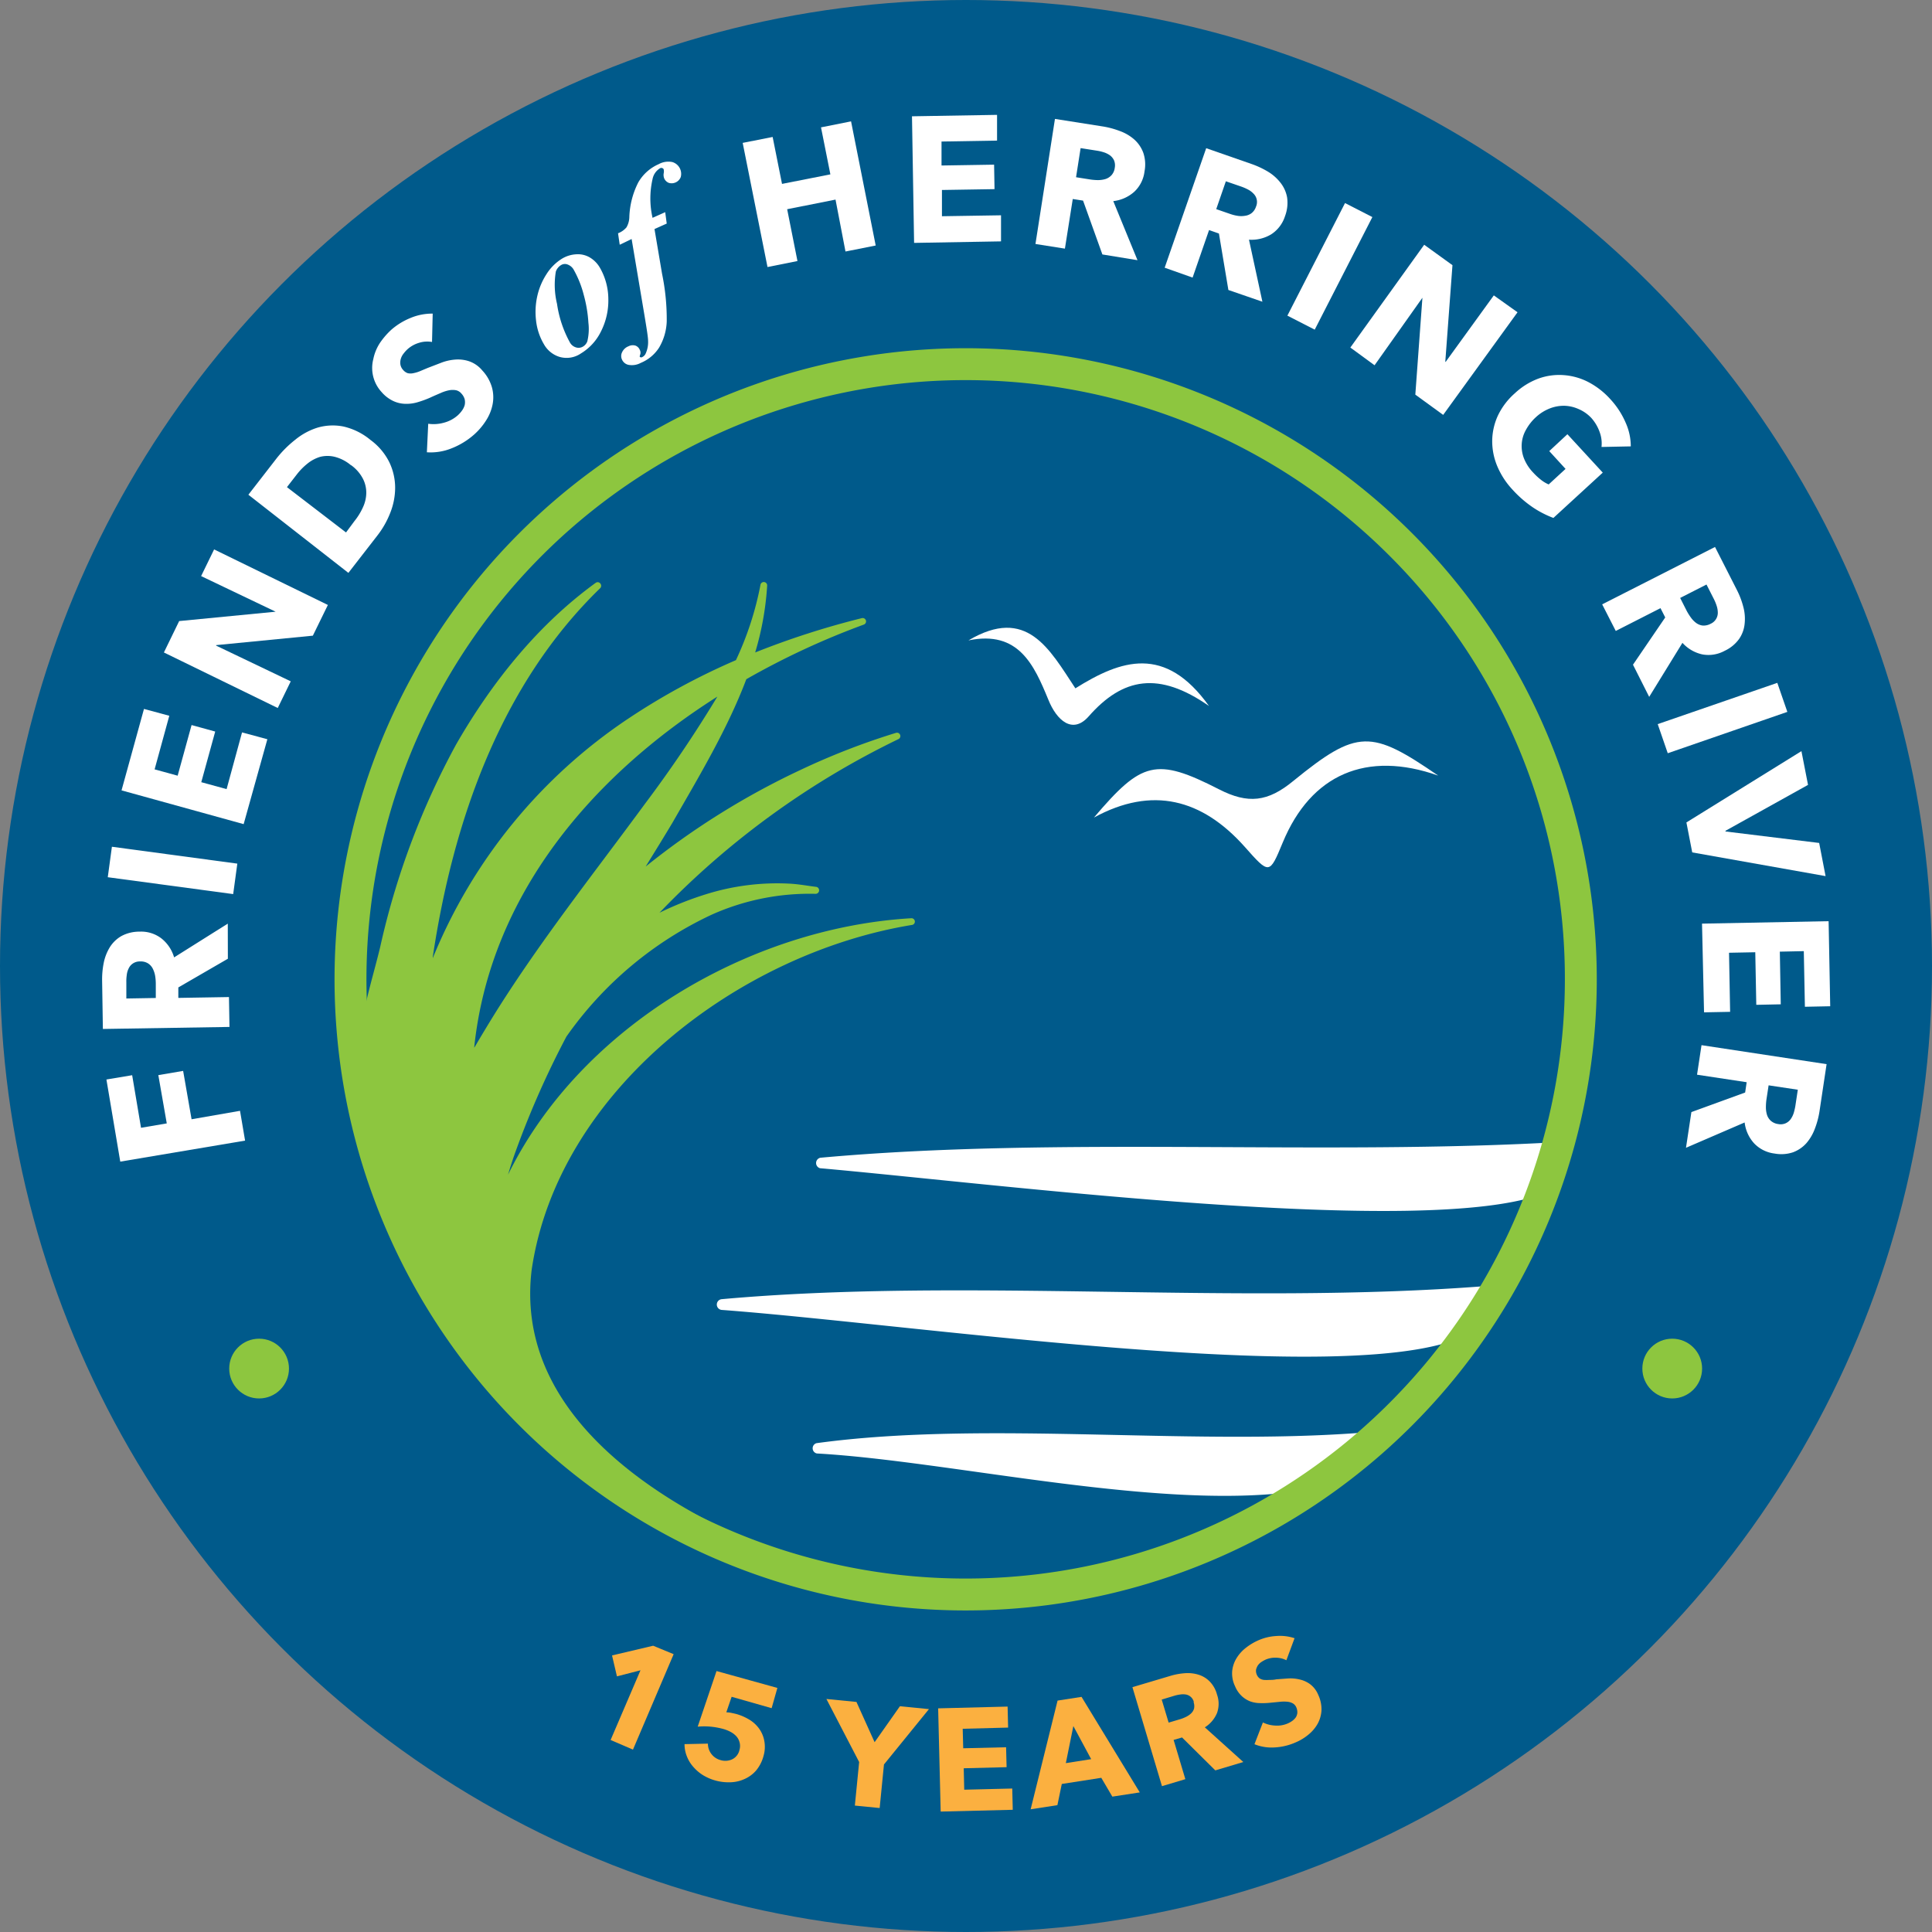 <svg xmlns="http://www.w3.org/2000/svg" viewBox="0 0 228.92 228.92"><rect x="0" y="0" width="228.92" height="228.92" fill="#808080" stroke="none"/><defs><style>.cls-1{fill:#005a8b;}.cls-2{fill:#fff;}.cls-3{fill:#8dc63f;}.cls-4{fill:#fbb040;}</style></defs><g id="Layer_2" data-name="Layer 2"><g id="Layer_1-2" data-name="Layer 1"><circle class="cls-1" cx="114.46" cy="114.46" r="114.46"/><path class="cls-2" d="M16.71,133.63l3.05-.52-1-5.72,2.94-.5,1,5.73,5.74-1,.6,3.53-14.79,2.49-1.64-9.73,3.05-.51Z"/><path class="cls-2" d="M27,113.6,21.13,117l0,1.24,6-.1.06,3.54-15,.24-.09-5.72a9.87,9.87,0,0,1,.19-2.11,5.67,5.67,0,0,1,.72-1.85,3.91,3.91,0,0,1,1.38-1.33,4.46,4.46,0,0,1,2.15-.52,3.94,3.94,0,0,1,2.57.79,4.43,4.43,0,0,1,1.52,2.26l6.36-4Zm-10.4.32a1.45,1.45,0,0,0-.85.24,1.4,1.4,0,0,0-.5.58,2.27,2.27,0,0,0-.23.79,4.85,4.85,0,0,0-.05.84l0,1.94,3.49-.06,0-1.72a5.92,5.92,0,0,0-.08-.92,3.07,3.07,0,0,0-.28-.84,1.59,1.59,0,0,0-.56-.62A1.62,1.62,0,0,0,16.63,113.92Z"/><path class="cls-2" d="M27.63,105.94l-14.86-2,.49-3.61,14.86,2Z"/><path class="cls-2" d="M28.87,97.65l-14.47-4L17.06,84l3,.81-1.74,6.35,2.73.75,1.65-6,2.8.77-1.65,6,3,.82,1.83-6.72,3,.81Z"/><path class="cls-2" d="M37.07,75.32,25.61,76.44l0,.06,8.84,4.23-1.54,3.16L19.42,77.31l1.81-3.72,11.43-1.11,0,0-8.83-4.22,1.54-3.16,13.48,6.58Z"/><path class="cls-2" d="M43.9,52.13a7.27,7.27,0,0,1,2.24,2.66,7,7,0,0,1,.68,3,8.1,8.1,0,0,1-.59,3,10.67,10.67,0,0,1-1.52,2.67l-3.43,4.42L29.43,58.62l3.32-4.28A13.13,13.13,0,0,1,35,52.09a7.84,7.84,0,0,1,2.66-1.43,6.45,6.45,0,0,1,3-.13A7.66,7.66,0,0,1,43.9,52.13Zm-2.31,3a4.83,4.83,0,0,0-1.92-1,3.6,3.6,0,0,0-1.73,0,4.4,4.4,0,0,0-1.52.81,7.45,7.45,0,0,0-1.27,1.3L34,57.72,41,63.09,42,61.74a7.48,7.48,0,0,0,1-1.62,4.18,4.18,0,0,0,.4-1.7,3.62,3.62,0,0,0-.4-1.7A4.59,4.59,0,0,0,41.59,55.11Z"/><path class="cls-2" d="M51.19,40.52a3.25,3.25,0,0,0-1.54.1,3.58,3.58,0,0,0-1.31.71,3.68,3.68,0,0,0-.5.54,1.8,1.8,0,0,0-.34.62,1.56,1.56,0,0,0-.06.68,1.26,1.26,0,0,0,.34.68,1.22,1.22,0,0,0,.54.37,1.51,1.51,0,0,0,.64,0,4,4,0,0,0,.78-.23l.93-.39L52.23,43a5.81,5.81,0,0,1,1.66-.39,4.19,4.19,0,0,1,1.68.19,3.54,3.54,0,0,1,1.58,1.1,4.92,4.92,0,0,1,1.14,2,4.42,4.42,0,0,1,.08,2,5.41,5.41,0,0,1-.77,1.91,7.81,7.81,0,0,1-1.39,1.65,8.94,8.94,0,0,1-2.7,1.66,6.61,6.61,0,0,1-2.93.47l.16-3.38a4.49,4.49,0,0,0,1.84-.12,4,4,0,0,0,1.64-.86,3.54,3.54,0,0,0,.52-.58,2.07,2.07,0,0,0,.32-.65,1.61,1.61,0,0,0,0-.69,1.64,1.64,0,0,0-.39-.68,1.16,1.16,0,0,0-.63-.39,2.2,2.2,0,0,0-.81,0,4.59,4.59,0,0,0-1,.32c-.37.16-.8.34-1.27.56a12.07,12.07,0,0,1-1.42.52,4.57,4.57,0,0,1-1.46.21,3.58,3.58,0,0,1-1.45-.32,4.12,4.12,0,0,1-1.4-1.06,4.2,4.2,0,0,1-1-3.91A5.48,5.48,0,0,1,45,40.66a8.82,8.82,0,0,1,1.38-1.6,8,8,0,0,1,2.25-1.38,6.61,6.61,0,0,1,2.64-.52Z"/><path class="cls-2" d="M66.64,30.62a3.63,3.63,0,0,1,1.66-.49,2.78,2.78,0,0,1,1.61.39,3.37,3.37,0,0,1,1.17,1.2,7.5,7.5,0,0,1,1,3.69,8.11,8.11,0,0,1-.87,3.86,6.25,6.25,0,0,1-2.38,2.61,3,3,0,0,1-2.52.41,3.19,3.19,0,0,1-1.86-1.5,7,7,0,0,1-.94-2.87,8.54,8.54,0,0,1,.16-2.87,7.93,7.93,0,0,1,1.08-2.56A5.71,5.71,0,0,1,66.64,30.62Zm-.09.75a1.46,1.46,0,0,0-.69.81A9.56,9.56,0,0,0,66,36a13.46,13.46,0,0,0,1.53,4.58,1.22,1.22,0,0,0,.71.58,1,1,0,0,0,.81-.08,1.19,1.19,0,0,0,.54-.63,6.23,6.23,0,0,0,.13-2.2,16,16,0,0,0-.55-3.3A12.18,12.18,0,0,0,68,32a1.37,1.37,0,0,0-.7-.64A.87.87,0,0,0,66.55,31.37Z"/><path class="cls-2" d="M77.55,27.14l.9,5.32A26.4,26.4,0,0,1,79,38.09a6.56,6.56,0,0,1-.9,3.09A4.72,4.72,0,0,1,75.92,43a2.19,2.19,0,0,1-1.45.23,1.08,1.08,0,0,1-.76-.6,1,1,0,0,1,0-.89,1.37,1.37,0,0,1,.76-.71,1.1,1.1,0,0,1,.82-.08.88.88,0,0,1,.51.49.72.72,0,0,1,.06.56.76.76,0,0,0-.06.28l.09.05a.18.18,0,0,0,.16,0,.83.83,0,0,0,.45-.43,3.26,3.26,0,0,0,.29-1.54c0-.37-.15-1.32-.4-2.83l-1.55-9.21L73.43,29l-.2-1.36a2.44,2.44,0,0,0,1-.7,2.55,2.55,0,0,0,.34-1.26,9.74,9.74,0,0,1,1.06-4.07,5.18,5.18,0,0,1,2.42-2.16,2.37,2.37,0,0,1,1.61-.25,1.46,1.46,0,0,1,1,1.78,1.16,1.16,0,0,1-1.41.69,1,1,0,0,1-.54-.51,1.12,1.12,0,0,1-.07-.62,1.15,1.15,0,0,0,0-.47.26.26,0,0,0-.16-.15.29.29,0,0,0-.24,0,1.9,1.9,0,0,0-.92,1.3,10.27,10.27,0,0,0,0,4.59l1.5-.67L79,26.49Z"/><path class="cls-2" d="M100.18,29.8,99,23.65l-5.73,1.14,1.22,6.14-3.55.71L88,16.93l3.55-.7,1.11,5.56,5.73-1.13-1.11-5.57,3.56-.71,2.92,14.71Z"/><path class="cls-2" d="M108.31,28.78l-.25-15,10.08-.17,0,3.05-6.58.11,0,2.84,6.23-.1.05,2.9-6.23.1,0,3.11,7-.11,0,3.09Z"/><path class="cls-2" d="M130.62,30.15l-2.29-6.38-1.22-.19-.93,5.88-3.49-.55L125,14.09l5.65.89a10.16,10.16,0,0,1,2.05.55,5.3,5.3,0,0,1,1.7,1,3.93,3.93,0,0,1,1.07,1.58,4.31,4.31,0,0,1,.14,2.21,3.93,3.93,0,0,1-1.21,2.4,4.47,4.47,0,0,1-2.49,1.11l2.87,7Zm1.47-10.29A1.55,1.55,0,0,0,132,19a1.59,1.59,0,0,0-.49-.6,2.68,2.68,0,0,0-.74-.36,5.09,5.09,0,0,0-.82-.19l-1.91-.3L127.5,21l1.7.27a6.71,6.71,0,0,0,.91.07,3.19,3.19,0,0,0,.89-.13,1.69,1.69,0,0,0,.7-.45A1.63,1.63,0,0,0,132.09,19.86Z"/><path class="cls-2" d="M145.55,34.36l-1.12-6.69-1.17-.41-1.95,5.63L138,31.72l4.92-14.16,5.4,1.88a10.54,10.54,0,0,1,1.92.9,5.45,5.45,0,0,1,1.49,1.32,3.92,3.92,0,0,1,.78,1.75,4.48,4.48,0,0,1-.25,2.2,4,4,0,0,1-1.63,2.15,4.5,4.5,0,0,1-2.64.64l1.59,7.35Zm3.27-9.87a1.38,1.38,0,0,0-.3-1.55,2.37,2.37,0,0,0-.66-.49,5.77,5.77,0,0,0-.78-.34l-1.83-.63-1.14,3.3,1.62.56a5,5,0,0,0,.89.23,2.69,2.69,0,0,0,.89,0,1.61,1.61,0,0,0,.78-.31A1.59,1.59,0,0,0,148.82,24.49Z"/><path class="cls-2" d="M152.54,37.4l6.83-13.34,3.24,1.66-6.83,13.34Z"/><path class="cls-2" d="M167.7,46.76l.84-11.48,0,0-5.67,8L160,41.18,168.75,29l3.35,2.42-.85,11.45.05,0L177,35,179.81,37,171,49.16Z"/><path class="cls-2" d="M181.63,60.12A13.47,13.47,0,0,1,179.2,58a9.4,9.4,0,0,1-1.82-2.83,7.66,7.66,0,0,1-.57-3,7.33,7.33,0,0,1,.68-2.94,8.22,8.22,0,0,1,2-2.63,8.32,8.32,0,0,1,2.82-1.75,7.24,7.24,0,0,1,3-.4,7.51,7.51,0,0,1,2.91.83,9.32,9.32,0,0,1,2.57,2,9.79,9.79,0,0,1,1.83,2.8,6.84,6.84,0,0,1,.61,2.81l-3.47.07a3.83,3.83,0,0,0-.2-1.71,5,5,0,0,0-1-1.72A4.48,4.48,0,0,0,187,48.45a4.36,4.36,0,0,0-1.66-.37,4.55,4.55,0,0,0-1.72.32,5.26,5.26,0,0,0-1.6,1,5.78,5.78,0,0,0-1.2,1.51,3.87,3.87,0,0,0-.51,1.65,4,4,0,0,0,.25,1.72A5.17,5.17,0,0,0,181.67,56a7.62,7.62,0,0,0,.89.83,4,4,0,0,0,.94.57l2-1.84-1.93-2.11,2.15-2L189.91,56l-5.85,5.37A11.86,11.86,0,0,1,181.63,60.12Z"/><path class="cls-2" d="M193.49,78.76l3.82-5.6-.56-1.1-5.3,2.7-1.61-3.15,13.37-6.8,2.59,5.09a9.74,9.74,0,0,1,.76,2,5.39,5.39,0,0,1,.16,2,3.81,3.81,0,0,1-.65,1.8,4.38,4.38,0,0,1-1.71,1.41,4,4,0,0,1-2.65.43,4.46,4.46,0,0,1-2.36-1.37l-3.94,6.4Zm9.2-4.85a1.42,1.42,0,0,0,.85-1.33,2.65,2.65,0,0,0-.14-.81,5.52,5.52,0,0,0-.32-.78l-.88-1.73-3.12,1.59.78,1.54a6.69,6.69,0,0,0,.49.78,2.91,2.91,0,0,0,.62.64,1.68,1.68,0,0,0,.77.31A1.74,1.74,0,0,0,202.69,73.91Z"/><path class="cls-2" d="M196.42,85.8l14.17-4.89,1.19,3.44-14.17,4.9Z"/><path class="cls-2" d="M200.51,101l-.69-3.55L213.45,89l.78,4-9.78,5.44,0,.08,11.1,1.36.76,3.93Z"/><path class="cls-2" d="M201.67,109.44l15-.29.19,10.08-3,.06-.13-6.59-2.84.06L211,119l-2.9.06-.12-6.23-3.11.06.13,7-3.09.06Z"/><path class="cls-2" d="M200.41,131.77l6.37-2.32.18-1.22-5.88-.89.53-3.5,14.82,2.25-.85,5.65a10.14,10.14,0,0,1-.54,2,5.63,5.63,0,0,1-1,1.71,4,4,0,0,1-1.58,1.08,4.37,4.37,0,0,1-2.2.15,4,4,0,0,1-2.41-1.2,4.43,4.43,0,0,1-1.13-2.48L199.77,136Zm10.3,1.42a1.47,1.47,0,0,0,.88-.1,1.48,1.48,0,0,0,.59-.49,2.68,2.68,0,0,0,.36-.74,6.86,6.86,0,0,0,.19-.82l.29-1.92-3.46-.52-.26,1.7a6.88,6.88,0,0,0-.06.92,3.06,3.06,0,0,0,.13.88,1.63,1.63,0,0,0,.45.7A1.66,1.66,0,0,0,210.71,133.19Z"/><circle class="cls-3" cx="30.7" cy="162.16" r="3.54"/><circle class="cls-3" cx="198.14" cy="162.16" r="3.54"/><path class="cls-1" d="M114.42,41.28a74.77,74.77,0,1,1-74.77,74.77,74.77,74.77,0,0,1,74.77-74.77"/><path class="cls-3" d="M108,108.8c-19.13,1.11-39.18,12.81-47.8,30.38.2-.69.42-1.37.65-2.06a106.92,106.92,0,0,1,6.26-14.29,43.55,43.55,0,0,1,17.28-14.48,28.39,28.39,0,0,1,12.28-2.44.42.42,0,0,0,.09-.82c-1.08-.13-2.16-.34-3.25-.39a28.18,28.18,0,0,0-9.8,1.24,38.42,38.42,0,0,0-5.57,2.21,98.77,98.77,0,0,1,28.33-20.58.4.4,0,0,0-.29-.74A84.26,84.26,0,0,0,94.91,91.2,90.64,90.64,0,0,0,76.5,102.68c1.07-1.73,2.14-3.46,3.18-5.2,3.12-5.44,6.51-11.07,8.75-17A91.83,91.83,0,0,1,102.37,74a.4.4,0,0,0-.24-.76,97.48,97.48,0,0,0-12.65,4.07A34.85,34.85,0,0,0,90.9,69.4a.4.4,0,0,0-.8-.07,37.47,37.47,0,0,1-2.9,8.89,80.11,80.11,0,0,0-12.67,6.87,62.46,62.46,0,0,0-23.25,28.43l0-.14c2.4-16,8-32.22,19.86-43.71a.41.41,0,0,0,0-.52.4.4,0,0,0-.56-.09C63.77,74,58.31,80.79,54.05,88.2a91.56,91.56,0,0,0-9,24c-1,4.17-2.46,8.34-2.46,12.66,0,31.73,29.8,55.62,62.65,65a.41.41,0,0,0,.12-.79c-5.35-2-10.59-3.86-15.59-6.06C76.31,177.18,61,166.75,63,150.44c3.13-21.21,24.55-37.5,45.09-40.85A.4.4,0,0,0,108,108.8ZM85,82.54a150.93,150.93,0,0,1-8.6,12.73c-5.95,8.11-12.22,16-17.61,24.58q-1.32,2.12-2.59,4.29V124C58.11,106.1,70.07,92,85,82.54Z"/><path class="cls-2" d="M97.2,137.18c28.29-2.57,59.6-.2,88.09-1.89a.64.64,0,0,1,.59.32c-1.28,2.66-2.39,3.78-3,5.81-14,5.35-64.88-1.16-85.72-3A.64.64,0,0,1,97.2,137.18Z"/><path class="cls-2" d="M85.49,153.94c28.79-2.59,61.1.74,90.47-1.55a.61.61,0,0,1,.65.42c4.74,15.06-63.57,4.45-91.11,2.4A.64.64,0,0,1,85.49,153.94Z"/><path class="cls-2" d="M96.74,171c20.46-2.8,45.71.55,66.72-1.42,1.15-.11-3.38,6.13-9,7-16.37,2.65-41.61-3.46-57.67-4.36A.63.63,0,0,1,96.74,171Z"/><path class="cls-2" d="M129.62,96.87c5.65-6.65,7.34-7.17,14.81-3.35,3.45,1.77,5.79,1.51,8.83-1,7.58-6.17,9.22-6.07,17.15-.62-8.49-3-15.07-.16-18.42,7.93-1.58,3.81-1.58,3.81-4.52.49C142.43,94.67,136.52,93.1,129.62,96.87Z"/><path class="cls-2" d="M114.75,75.88c6.91-4.09,9.58,1,12.67,5.68,5.41-3.39,10.63-5.18,15.83,2.09-5.94-4.14-10.2-3.38-14.26,1.24-1.89,2.14-3.78.5-4.78-2C122.52,78.78,120.68,74.65,114.75,75.88Z"/><path class="cls-3" d="M187.31,116.05h-1.89a71,71,0,1,1-20.79-50.21,70.75,70.75,0,0,1,20.79,50.21h3.78a74.78,74.78,0,1,0-74.78,74.77,74.77,74.77,0,0,0,74.78-74.77Z"/><path class="cls-4" d="M72.35,206.17l3.54-8.26-2.79.72-.58-2.48L77.39,195l2.43,1L75,207.31Z"/><path class="cls-4" d="M90.47,208.06a4.51,4.51,0,0,1-.91,1.76,3.92,3.92,0,0,1-1.4,1,4.28,4.28,0,0,1-1.67.36,5.85,5.85,0,0,1-3.22-.86,5.11,5.11,0,0,1-1.15-1,4.08,4.08,0,0,1-.74-1.23,3.83,3.83,0,0,1-.27-1.43l2.77-.06a2,2,0,0,0,.4,1.21,2,2,0,0,0,1.09.74,1.92,1.92,0,0,0,1.36-.08,1.6,1.6,0,0,0,.89-1.13,1.65,1.65,0,0,0,0-.93,1.72,1.72,0,0,0-.4-.71,2.58,2.58,0,0,0-.69-.51,4.31,4.31,0,0,0-.84-.33,8.75,8.75,0,0,0-1.48-.27,8.07,8.07,0,0,0-1.54,0L84.9,198,92.11,200l-.68,2.4-4.74-1.35-.63,1.84a3.57,3.57,0,0,1,.62.07l.6.14a6.21,6.21,0,0,1,1.59.71A3.92,3.92,0,0,1,90,204.9a3.59,3.59,0,0,1,.57,1.43A3.86,3.86,0,0,1,90.47,208.06Z"/><path class="cls-4" d="M104.74,209.07l-.51,5.16-2.94-.29.51-5.16-3.88-7.47,3.56.35,2.15,4.77,3-4.26,3.44.34Z"/><path class="cls-4" d="M111.46,214.65l-.3-12.23,8.23-.21.06,2.49-5.38.14.06,2.31,5.08-.12.06,2.36-5.08.13.06,2.54,5.69-.14.06,2.52Z"/><path class="cls-4" d="M131.8,212.88l-1.31-2.23-4.68.73-.52,2.51-3.17.49,3.19-12.88,2.84-.44,6.9,11.32Zm-4.62-8.36-.89,4.39,3-.47Z"/><path class="cls-4" d="M144,209.77l-3.94-3.9-1,.29,1.39,4.65-2.77.83-3.5-11.73,4.47-1.33a7.83,7.83,0,0,1,1.7-.32,4.35,4.35,0,0,1,1.62.16,3.16,3.16,0,0,1,1.34.79,3.51,3.51,0,0,1,.89,1.57,3.24,3.24,0,0,1,0,2.2,3.68,3.68,0,0,1-1.44,1.69l4.56,4.11Zm-2.54-8.1a1.19,1.19,0,0,0-.95-.89,2.15,2.15,0,0,0-.67,0,4.4,4.4,0,0,0-.67.14l-1.52.46.82,2.73,1.35-.4a4.92,4.92,0,0,0,.69-.27,2.5,2.5,0,0,0,.61-.41,1.3,1.3,0,0,0,.36-.58A1.39,1.39,0,0,0,141.42,201.67Z"/><path class="cls-4" d="M152.42,196.72a2.75,2.75,0,0,0-1.22-.3,2.86,2.86,0,0,0-1.2.21,3.92,3.92,0,0,0-.53.29,1.61,1.61,0,0,0-.42.4,1.64,1.64,0,0,0-.22.51,1.13,1.13,0,0,0,.09.61,1.07,1.07,0,0,0,.33.43,1.24,1.24,0,0,0,.5.18,4.56,4.56,0,0,0,.66,0c.24,0,.51,0,.82-.07l1.37-.1A4.59,4.59,0,0,1,154,199a3.3,3.3,0,0,1,1.25.57,3,3,0,0,1,.95,1.26,4,4,0,0,1,.38,1.82,3.75,3.75,0,0,1-.45,1.59,4.52,4.52,0,0,1-1.08,1.28,6,6,0,0,1-1.5.92,7.06,7.06,0,0,1-2.51.61,5.42,5.42,0,0,1-2.4-.38l1-2.58a3.65,3.65,0,0,0,1.45.37,3.15,3.15,0,0,0,1.49-.25,2.8,2.8,0,0,0,.56-.32,1.81,1.81,0,0,0,.41-.42,1.23,1.23,0,0,0,.17-.53,1.47,1.47,0,0,0-.12-.63,1,1,0,0,0-.4-.47,1.61,1.61,0,0,0-.63-.2,4.08,4.08,0,0,0-.87,0l-1.13.11a8.52,8.52,0,0,1-1.24.05,3.57,3.57,0,0,1-1.18-.2,3.13,3.13,0,0,1-1-.62,3.32,3.32,0,0,1-.81-1.18A3.48,3.48,0,0,1,146,198a3.62,3.62,0,0,1,.52-1.53,4.61,4.61,0,0,1,1.11-1.23,6.83,6.83,0,0,1,1.49-.89,6.11,6.11,0,0,1,2.09-.5,5.48,5.48,0,0,1,2.18.26Z"/></g></g></svg>